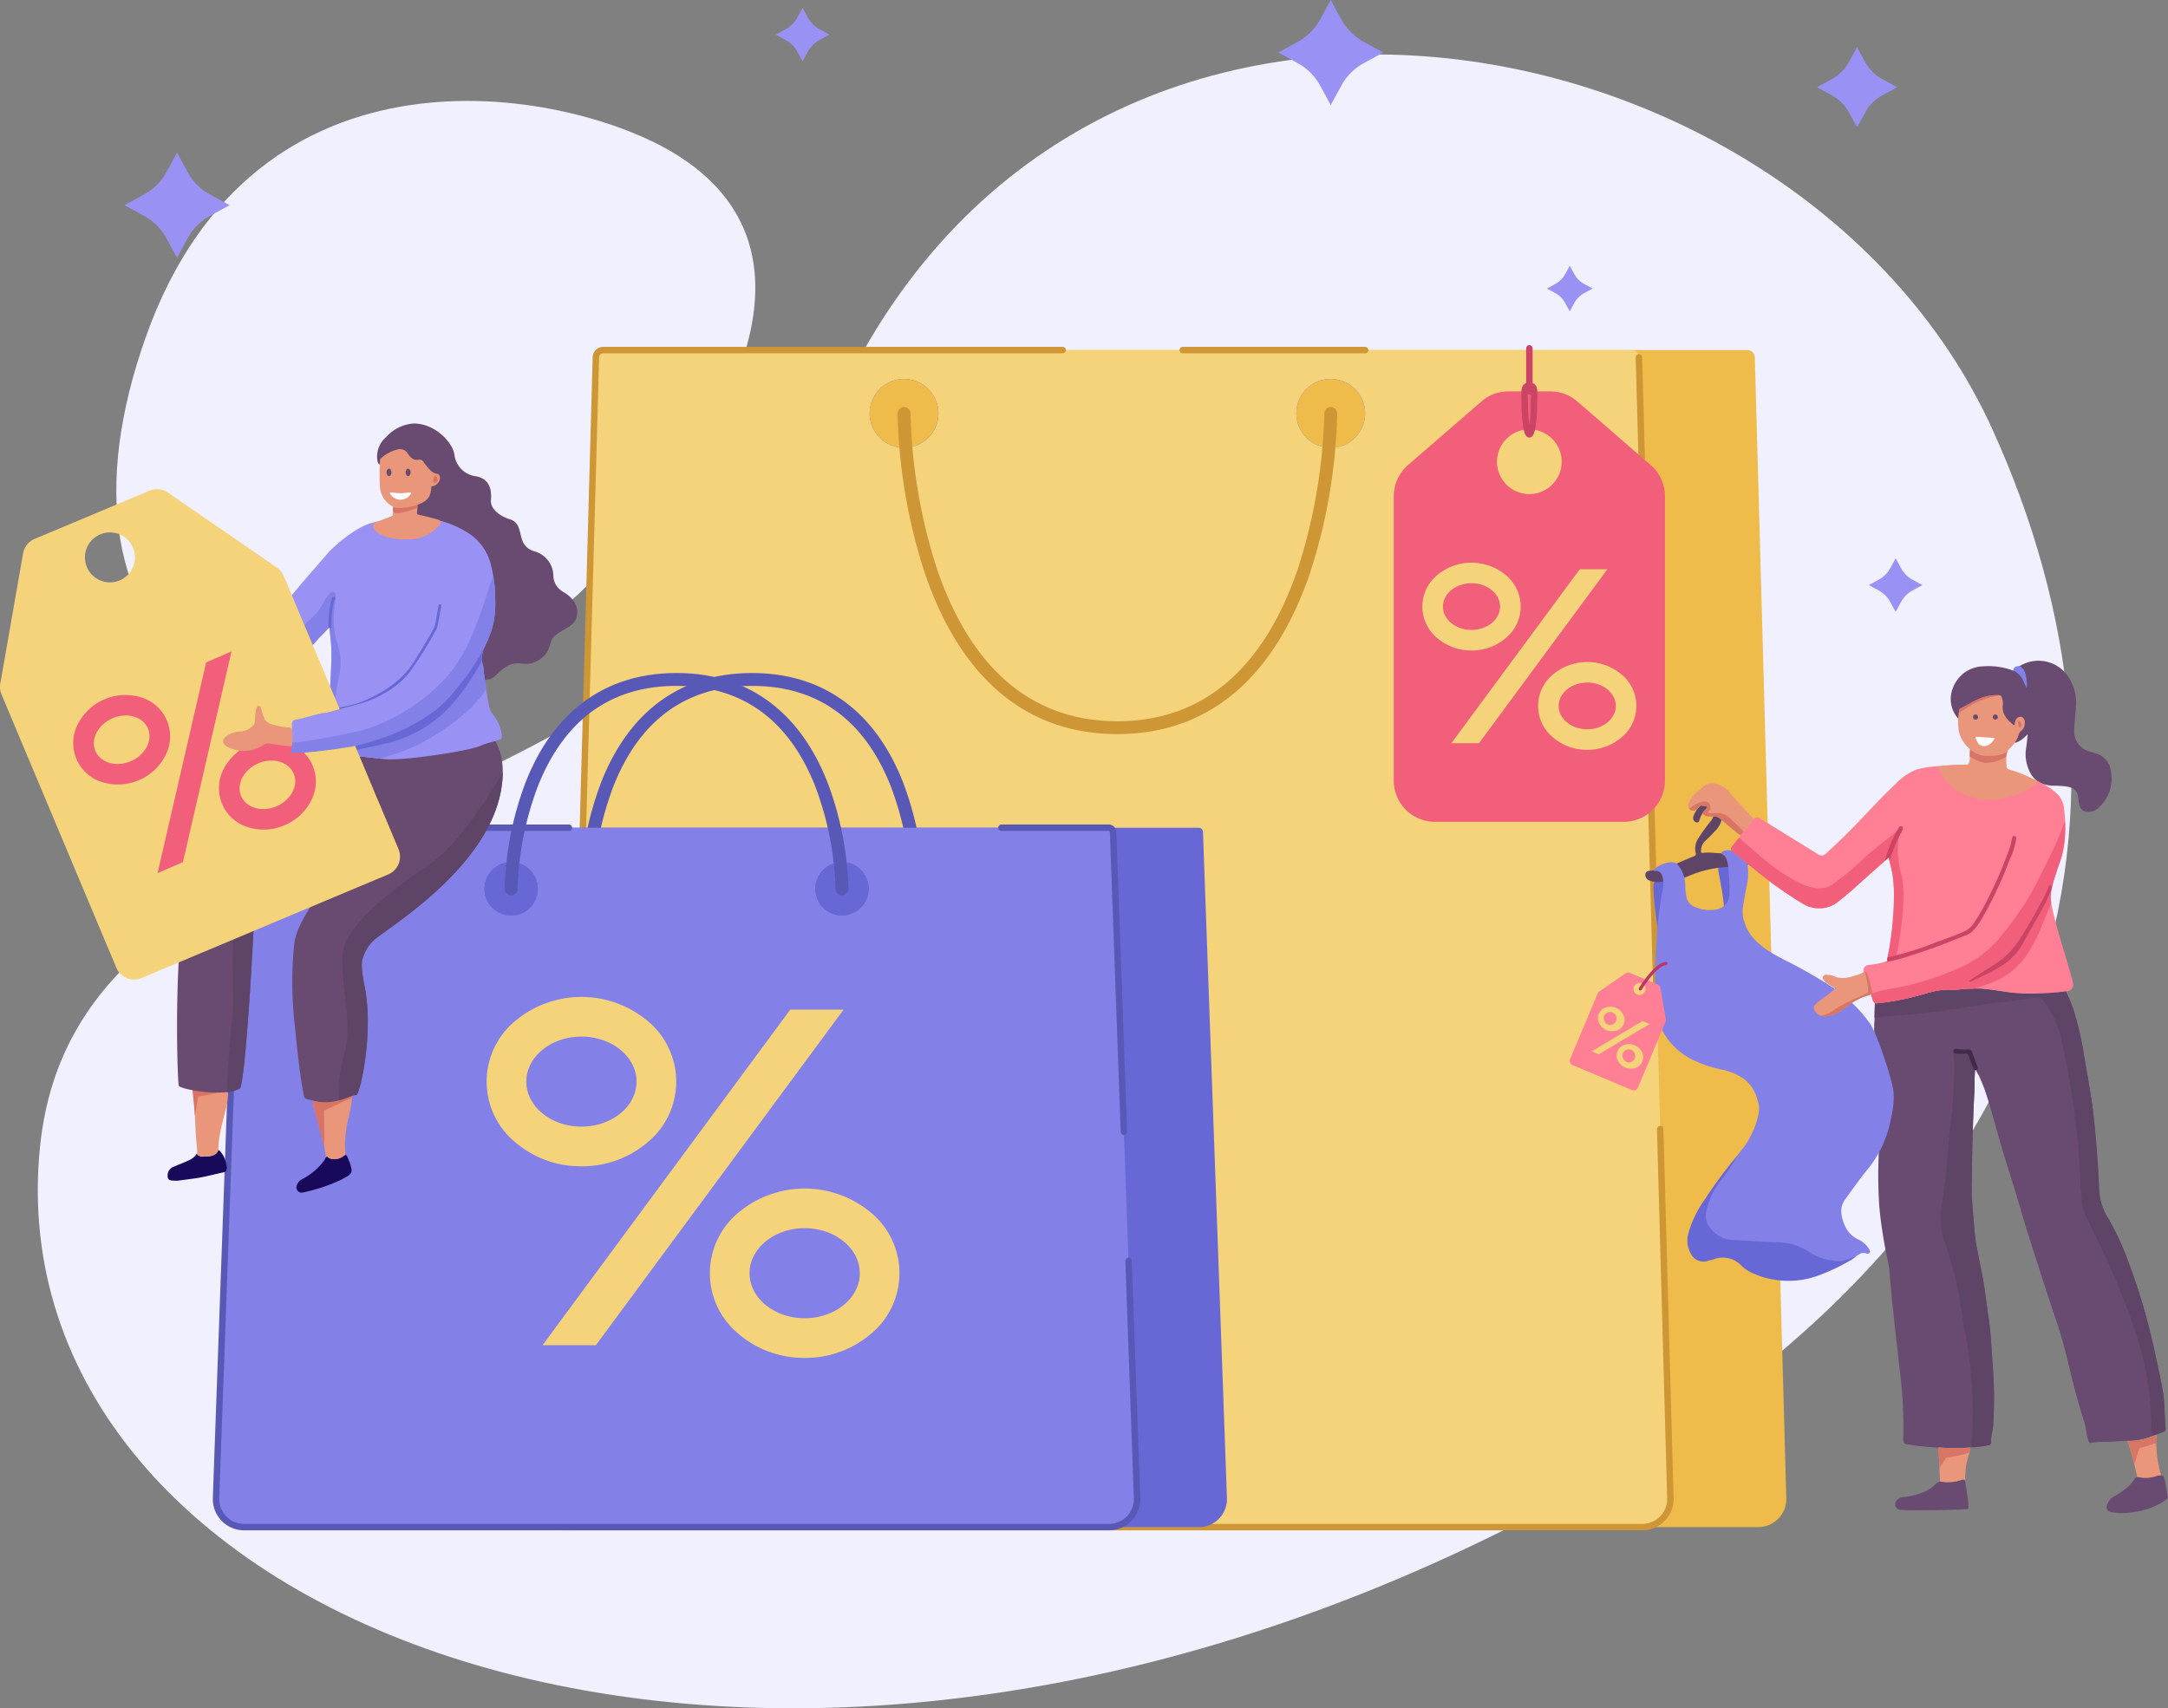 <svg id="Grupo_30807" data-name="Grupo 30807" xmlns="http://www.w3.org/2000/svg" xmlns:xlink="http://www.w3.org/1999/xlink" width="459" height="361.751" viewBox="0 0 459 361.751">
  <rect x="0" y="0" width="459" height="361.751" fill="#808080" stroke="none"/>
  <defs>
    <clipPath id="clip-path">
      <rect id="Retângulo_9055" data-name="Retângulo 9055" width="459" height="361.752" fill="none"/>
    </clipPath>
  </defs>
  <g id="Grupo_30775" data-name="Grupo 30775" clip-path="url(#clip-path)">
    <path id="Caminho_174223" data-name="Caminho 174223" d="M424.364,94.5c34.993,76.638,22.048,170.287-101.984,232.667C156.609,410.539.958,346.445,11.12,246.651c8.019-78.736,131.358-59.317,164.211-146.738,47.3-125.861,207.111-97.23,249.033-5.416M125.058,129.653c26.32-24.642,58.14-71.272,19.61-93.812C121.961,22.558,56.6,10.033,33.494,75.229c-11.1,31.327-7.757,58.1,13.351,73.473s53.152,4.415,78.213-19.049" transform="translate(-2.647 -3.815)" fill="#f0f0ff"/>
    <path id="Caminho_174224" data-name="Caminho 174224" d="M419.841,347.907H191.459V98.654H417.535a1.581,1.581,0,0,1,1.58,1.537L425.779,341.8a5.941,5.941,0,0,1-5.939,6.1" transform="translate(-47.591 -24.523)" fill="#efbc4b"/>
    <path id="Caminho_174225" data-name="Caminho 174225" d="M287.035,114.083a7.279,7.279,0,1,1-7.28-7.28,7.28,7.28,0,0,1,7.28,7.28" transform="translate(-67.73 -26.548)" fill="#6767d6"/>
    <path id="Caminho_174226" data-name="Caminho 174226" d="M407.255,114.083a7.28,7.28,0,1,1-7.28-7.28,7.28,7.28,0,0,1,7.28,7.28" transform="translate(-97.613 -26.548)" fill="#6767d6"/>
    <path id="Caminho_174227" data-name="Caminho 174227" d="M387.179,347.907H158.8l6.833-247.715a1.58,1.58,0,0,1,1.58-1.537H384.873a1.581,1.581,0,0,1,1.58,1.537L393.117,341.8a5.941,5.941,0,0,1-5.939,6.1" transform="translate(-39.472 -24.523)" fill="#f5d37b"/>
    <path id="Caminho_174228" data-name="Caminho 174228" d="M371.623,99.11H333.007a.681.681,0,1,1,0-1.362h38.617a.681.681,0,1,1,0,1.362" transform="translate(-82.607 -24.297)" fill="#ce9634"/>
    <path id="Caminho_174229" data-name="Caminho 174229" d="M158.573,348.362h-.019a.681.681,0,0,1-.662-.7l6.833-247.715a2.25,2.25,0,0,1,2.26-2.2h97.249a.681.681,0,0,1,0,1.362H166.985a.9.9,0,0,0-.9.875L159.253,347.7a.681.681,0,0,1-.68.662" transform="translate(-39.247 -24.297)" fill="#ce9634"/>
    <path id="Caminho_174230" data-name="Caminho 174230" d="M386.955,402.937H158.573a.681.681,0,1,1,0-1.362H386.955a5.259,5.259,0,0,0,5.257-5.405L390.056,318a.681.681,0,0,1,1.362-.038l2.155,78.17a6.621,6.621,0,0,1-6.618,6.8" transform="translate(-39.247 -78.872)" fill="#ce9634"/>
    <path id="Caminho_174231" data-name="Caminho 174231" d="M465.24,235.441a.681.681,0,0,1-.68-.662l-3.7-134.286a.681.681,0,0,1,1.361-.038l3.7,134.286a.681.681,0,0,1-.662.7h-.019" transform="translate(-114.555 -24.806)" fill="#ce9634"/>
    <path id="Caminho_174232" data-name="Caminho 174232" d="M259.587,114.083a7.279,7.279,0,1,1-7.28-7.28,7.28,7.28,0,0,1,7.28,7.28" transform="translate(-60.907 -26.548)" fill="#6767d6"/>
    <path id="Caminho_174233" data-name="Caminho 174233" d="M379.807,114.083a7.279,7.279,0,1,1-7.28-7.28,7.28,7.28,0,0,1,7.28,7.28" transform="translate(-90.79 -26.548)" fill="#6767d6"/>
    <path id="Caminho_174234" data-name="Caminho 174234" d="M259.587,114.083a7.279,7.279,0,1,1-7.28-7.28,7.28,7.28,0,0,1,7.28,7.28" transform="translate(-60.907 -26.548)" fill="#efbc4b"/>
    <path id="Caminho_174235" data-name="Caminho 174235" d="M379.807,114.083a7.279,7.279,0,1,1-7.28-7.28,7.28,7.28,0,0,1,7.28,7.28" transform="translate(-90.79 -26.548)" fill="#efbc4b"/>
    <path id="Caminho_174236" data-name="Caminho 174236" d="M299.434,183.957c-10.672,0-19.779-3.63-27.067-10.789-5.772-5.671-10.4-13.548-13.744-23.412a117,117,0,0,1-5.718-33.715,1.362,1.362,0,0,1,2.723,0,116.445,116.445,0,0,0,5.593,32.9c3.212,9.442,7.611,16.948,13.076,22.308,6.757,6.628,15.215,9.988,25.138,9.988s18.381-3.36,25.138-9.988c5.465-5.361,9.865-12.866,13.076-22.308a116.443,116.443,0,0,0,5.593-32.9,1.362,1.362,0,0,1,2.723,0,117.006,117.006,0,0,1-5.718,33.715c-3.348,9.864-7.972,17.741-13.744,23.412-7.288,7.159-16.4,10.789-27.067,10.789" transform="translate(-62.865 -28.506)" fill="#ce9634"/>
    <path id="Caminho_174237" data-name="Caminho 174237" d="M277.438,381.367H94.959v-148.1h182.4a.934.934,0,0,1,.933.9l5.077,141.048a5.941,5.941,0,0,1-5.937,6.154" transform="translate(-23.604 -57.983)" fill="#6767d6"/>
    <path id="Caminho_174238" data-name="Caminho 174238" d="M169.072,248.61a5.645,5.645,0,1,1-5.645-5.645,5.644,5.644,0,0,1,5.645,5.645" transform="translate(-39.22 -60.394)" fill="#6767d6"/>
    <path id="Caminho_174239" data-name="Caminho 174239" d="M262.295,248.61a5.645,5.645,0,1,1-5.645-5.645,5.645,5.645,0,0,1,5.645,5.645" transform="translate(-62.392 -60.394)" fill="#6767d6"/>
    <path id="Caminho_174240" data-name="Caminho 174240" d="M234.894,236.723a1.362,1.362,0,0,1-1.362-1.361,66.966,66.966,0,0,0-4.309-21.731c-5.59-14.092-15.466-21.238-29.355-21.238s-23.765,7.145-29.355,21.238a66.966,66.966,0,0,0-4.309,21.731,1.361,1.361,0,0,1-2.722,0,68.483,68.483,0,0,1,4.473-22.665c5.951-15.064,16.986-23.027,31.913-23.027s25.962,7.963,31.912,23.027a68.5,68.5,0,0,1,4.474,22.665,1.361,1.361,0,0,1-1.361,1.361Z" transform="translate(-40.637 -47.146)" fill="#5858b7"/>
    <path id="Caminho_174241" data-name="Caminho 174241" d="M249.931,381.367H66.8a5.941,5.941,0,0,1-5.937-6.154l5.11-141.948h183.88a.934.934,0,0,1,.933.9l5.077,141.048a5.941,5.941,0,0,1-5.937,6.154" transform="translate(-15.129 -57.983)" fill="#8380e8"/>
    <path id="Caminho_174242" data-name="Caminho 174242" d="M249.706,381.823H66.579a6.621,6.621,0,0,1-6.616-6.86l5.109-141.947a.681.681,0,0,1,.681-.657h69.59a.681.681,0,1,1,0,1.362H66.409L61.323,375.013a5.26,5.26,0,0,0,5.256,5.449H249.706a5.259,5.259,0,0,0,5.256-5.449l-1.808-50.225a.681.681,0,0,1,1.361-.049l1.808,50.224a6.621,6.621,0,0,1-6.617,6.86" transform="translate(-14.904 -57.758)" fill="#5858b7"/>
    <path id="Caminho_174243" data-name="Caminho 174243" d="M307.859,298.1a.681.681,0,0,1-.68-.656l-2.284-63.478a.253.253,0,0,0-.253-.244h-22.7a.681.681,0,1,1,0-1.362h22.7a1.609,1.609,0,0,1,1.613,1.556l2.285,63.478a.68.68,0,0,1-.656.7h-.025" transform="translate(-69.913 -57.758)" fill="#5858b7"/>
    <path id="Caminho_174244" data-name="Caminho 174244" d="M164.155,355.584H152.861L205.3,284.539h11.293Z" transform="translate(-37.997 -70.728)" fill="#f5d37b"/>
    <path id="Caminho_174245" data-name="Caminho 174245" d="M220.079,370.812a21.286,21.286,0,0,1-13.968-5.046,16.661,16.661,0,0,1,0-25.77,21.857,21.857,0,0,1,27.937,0,16.661,16.661,0,0,1,0,25.77,21.286,21.286,0,0,1-13.968,5.046m0-27.464c-6.434,0-11.669,4.276-11.669,9.533s5.234,9.533,11.669,9.533,11.669-4.276,11.669-9.533-5.234-9.533-11.669-9.533" transform="translate(-49.717 -83.259)" fill="#f5d37b"/>
    <path id="Caminho_174246" data-name="Caminho 174246" d="M157.18,316.81a21.28,21.28,0,0,1-13.968-5.046,16.661,16.661,0,0,1,0-25.77,21.856,21.856,0,0,1,27.936,0,16.661,16.661,0,0,1,0,25.77,21.281,21.281,0,0,1-13.968,5.046m0-27.464c-6.434,0-11.67,4.276-11.67,9.533s5.235,9.533,11.67,9.533,11.668-4.276,11.668-9.533-5.234-9.533-11.668-9.533" transform="translate(-34.082 -69.835)" fill="#f5d37b"/>
    <path id="Caminho_174247" data-name="Caminho 174247" d="M147.788,248.61a5.645,5.645,0,1,1-5.645-5.645,5.645,5.645,0,0,1,5.645,5.645" transform="translate(-33.93 -60.394)" fill="#6767d6"/>
    <path id="Caminho_174248" data-name="Caminho 174248" d="M241.01,248.61a5.645,5.645,0,1,1-5.645-5.645,5.644,5.644,0,0,1,5.645,5.645" transform="translate(-57.102 -60.394)" fill="#6767d6"/>
    <path id="Caminho_174249" data-name="Caminho 174249" d="M147.788,248.61a5.645,5.645,0,1,1-5.645-5.645,5.645,5.645,0,0,1,5.645,5.645" transform="translate(-33.93 -60.394)" fill="#6767d6"/>
    <path id="Caminho_174250" data-name="Caminho 174250" d="M241.01,248.61a5.645,5.645,0,1,1-5.645-5.645,5.644,5.644,0,0,1,5.645,5.645" transform="translate(-57.102 -60.394)" fill="#6767d6"/>
    <path id="Caminho_174251" data-name="Caminho 174251" d="M213.61,236.723a1.362,1.362,0,0,1-1.362-1.361,66.966,66.966,0,0,0-4.309-21.731c-5.59-14.092-15.466-21.238-29.355-21.238s-23.765,7.145-29.355,21.238a66.965,66.965,0,0,0-4.309,21.731,1.361,1.361,0,0,1-2.722,0,68.484,68.484,0,0,1,4.473-22.665c5.951-15.064,16.986-23.027,31.913-23.027s25.962,7.963,31.912,23.027a68.5,68.5,0,0,1,4.474,22.665,1.361,1.361,0,0,1-1.361,1.361Z" transform="translate(-35.347 -47.146)" fill="#5858b7"/>
    <path id="Caminho_174252" data-name="Caminho 174252" d="M447.1,125.9,431.538,112.42a8.729,8.729,0,0,0-5.717-2.132h-8.834a8.729,8.729,0,0,0-5.716,2.132L395.709,125.9a8.728,8.728,0,0,0-3.013,6.6v60.214a8.729,8.729,0,0,0,8.729,8.73h39.958a8.729,8.729,0,0,0,8.729-8.73V132.5a8.731,8.731,0,0,0-3.013-6.6m-25.7,6.143a6.85,6.85,0,1,1,6.849-6.849,6.85,6.85,0,0,1-6.849,6.849" transform="translate(-97.613 -27.414)" fill="#f25f7b"/>
    <path id="Caminho_174253" data-name="Caminho 174253" d="M414.771,197.266h-5.855L436.1,160.432h5.854Z" transform="translate(-101.644 -39.879)" fill="#f5d37b"/>
    <path id="Caminho_174254" data-name="Caminho 174254" d="M443.766,205.162a11.035,11.035,0,0,1-7.242-2.616,8.64,8.64,0,0,1,0-13.361,11.333,11.333,0,0,1,14.484,0,8.64,8.64,0,0,1,0,13.361,11.034,11.034,0,0,1-7.242,2.616m0-14.239c-3.336,0-6.051,2.217-6.051,4.942s2.714,4.943,6.051,4.943,6.05-2.217,6.05-4.943-2.714-4.942-6.05-4.942" transform="translate(-107.721 -46.376)" fill="#f5d37b"/>
    <path id="Caminho_174255" data-name="Caminho 174255" d="M411.155,177.164a11.033,11.033,0,0,1-7.241-2.616,8.638,8.638,0,0,1,0-13.361,11.332,11.332,0,0,1,14.483,0,8.638,8.638,0,0,1,0,13.361,11.033,11.033,0,0,1-7.242,2.616m0-14.239c-3.336,0-6.05,2.217-6.05,4.943s2.713,4.942,6.05,4.942,6.05-2.217,6.05-4.942-2.713-4.943-6.05-4.943" transform="translate(-99.615 -39.416)" fill="#f5d37b"/>
    <path id="Caminho_174256" data-name="Caminho 174256" d="M430.34,119.438c-.812,0-1.122-.988-1.359-2.583a30.676,30.676,0,0,1-.292-4.236c0-.546-.014-1.039-.025-1.474-.04-1.469-.065-2.356.491-2.928a1.817,1.817,0,0,1,2.371,0c.556.572.531,1.459.491,2.928-.012.434-.026.927-.026,1.474a30.677,30.677,0,0,1-.292,4.236c-.238,1.6-.548,2.583-1.359,2.583m0-10.3a.469.469,0,0,0-.211.029,5.681,5.681,0,0,0-.105,1.939c.013.443.026.946.026,1.511a28.35,28.35,0,0,0,.29,4.122,28.342,28.342,0,0,0,.29-4.122c0-.565.014-1.068.026-1.511a5.64,5.64,0,0,0-.107-1.94.485.485,0,0,0-.21-.029" transform="translate(-106.549 -26.79)" fill="#cc4465"/>
    <path id="Caminho_174257" data-name="Caminho 174257" d="M430.676,107.73a.681.681,0,0,1-.681-.681V97.944a.681.681,0,1,1,1.362,0v9.106a.681.681,0,0,1-.681.681" transform="translate(-106.884 -24.177)" fill="#cc4465"/>
    <path id="Caminho_174258" data-name="Caminho 174258" d="M565.8,201.856a6.066,6.066,0,0,1-1.734,1.413,2.617,2.617,0,0,1-1.014.32,11.55,11.55,0,0,1-7.6-1.838,20.265,20.265,0,0,1-3.876-2.926,6.163,6.163,0,0,1-1.481-6.862,7.015,7.015,0,0,1,6.482-4.581,14.745,14.745,0,0,1,6.109.857.365.365,0,0,0,.445-.087,7.574,7.574,0,0,1,11.157,1.124,9.88,9.88,0,0,1,1.821,6.9c-.085,1.6-.331,3.19-.333,4.8a4.358,4.358,0,0,0,3.185,4.434c.447.149.9.272,1.35.418a4.325,4.325,0,0,1,3.128,3.281,8.3,8.3,0,0,1-2.25,7.971,3.178,3.178,0,0,1-3.016,1.063,1.491,1.491,0,0,1-1.2-1.07,7.767,7.767,0,0,1-.328-1.662c-.18-1.622-.663-2.153-2.259-2.531a17.641,17.641,0,0,0-3.044-.2,8.616,8.616,0,0,1-2.06-.337,4.706,4.706,0,0,1-2.725-2.247,8.31,8.31,0,0,1-.954-5.522c.12-.876.213-1.757.317-2.636l-.12-.08" transform="translate(-136.625 -46.285)" fill="#694a70"/>
    <path id="Caminho_174259" data-name="Caminho 174259" d="M548.109,417.013a9.129,9.129,0,0,1-4.258.413,1.228,1.228,0,0,0-1.259.439,7.351,7.351,0,0,1-2.43,1.674,14.067,14.067,0,0,1-4.324,1.12,2.151,2.151,0,0,0-1.505.666,1.223,1.223,0,0,0,.388,1.987c.608.306,13.855.084,14.645-.132.462-.126-.461-4.743-.545-5.667-.047-.521-.218-.642-.712-.5" transform="translate(-132.731 -103.644)" fill="#694a70"/>
    <path id="Caminho_174260" data-name="Caminho 174260" d="M605.966,417.209c-.29-1.515-.512-1.643-1.982-1.264a6.694,6.694,0,0,1-3.552.214.861.861,0,0,0-1.038.471,6.54,6.54,0,0,1-1.276,1.517,16.257,16.257,0,0,1-3,2.087,2.966,2.966,0,0,0-1.5,1.951,1.044,1.044,0,0,0,.758,1.341,15.961,15.961,0,0,0,3.3.227,23.882,23.882,0,0,0,4.1-.724c1.414-.289,4.772-2.033,4.761-2.594-.193-1.075-.377-2.154-.583-3.227" transform="translate(-147.548 -103.347)" fill="#694a70"/>
    <path id="Caminho_174261" data-name="Caminho 174261" d="M589.322,372.448a.6.6,0,0,0,.423-.673c-.131-1.095-.25-5.485-.394-6.578-.4-3.021-1.128-5.975-1.752-8.953a133.1,133.1,0,0,0-5.709-19.705,57.09,57.09,0,0,0-4.487-9.6,12.179,12.179,0,0,1-1.728-5.743c-.1-1.815-.165-3.633-.292-5.447-.167-2.383-.352-4.764-.577-7.142-.19-2.011-.389-4.025-.69-6.021-.458-3.048-.981-6.087-1.524-9.121a69.21,69.21,0,0,0-2.443-10.681c-.431-1.238-.969-2.429-1.513-3.618a56.373,56.373,0,0,1-10.525.355c-2.234-.143-6.555-1.082-8.77-.939-.856.055-1.713.026-2.571.119a17.642,17.642,0,0,1-2.751.129c-2.408-.117-4.619.732-6.887,1.306a53.759,53.759,0,0,1-8.412,1.566,1,1,0,0,1-.5-.071c-.1,1.428-.048,2.864-.153,4.292a24.3,24.3,0,0,0,.041,2.941c.083,1.738.439,3.442.578,5.173.105,1.307.126,2.615.147,3.919.04,2.475.442,4.927.421,7.4-.021,2.453-.11,4.9-.2,7.356a100.838,100.838,0,0,0,.052,11.643c.235,3.021.7,6,1.236,8.974.322,1.809.83,3.6.969,5.421.25,3.3.6,6.589.947,9.877.454,4.344,1.01,8.678,1.46,13.023a96.561,96.561,0,0,1,.488,12.48c-.017.65.231.894.806.969,1.194.157,2.382.4,3.58.469a60.366,60.366,0,0,0,10.527.148,23.737,23.737,0,0,0,3.151-.444.605.605,0,0,0,.543-.683,4.925,4.925,0,0,1,.059-1.341,15.953,15.953,0,0,0,.425-3.337,91.431,91.431,0,0,0-.12-11.032c-.305-3.6-.379-7.217-.939-10.8-.392-2.5-.653-5.021-1.072-7.516-.636-3.781-1.67-7.491-1.934-11.342-.183-2.647-.517-5.284-.549-7.94-.017-1.41.05-2.822.063-4.231.052-5.6.244-11.2.519-16.794.075-1.528-.026-3.061.189-4.751a34.374,34.374,0,0,1,2.292,5.377c1.131,3.544,2.084,7.14,3.122,10.711,1.368,4.709,2.95,9.357,4.28,14.076,1.182,4.192,5.984,18.9,6.779,21.226a110.346,110.346,0,0,1,3.131,10.641c1.037,4.439,2.163,8.853,3.591,13.186.242.734.5,4.221,1.212,4.085a17.985,17.985,0,0,1,3.228-.233c1.755-.015,3.511-.236,5.264-.207,2.533.043,4.7-1.1,6.972-1.927" transform="translate(-131.255 -69.244)" fill="#694a70"/>
    <path id="Caminho_174262" data-name="Caminho 174262" d="M556.907,352.455c-.391-2.5-.652-5.021-1.072-7.515-.636-3.782-1.669-7.492-1.934-11.343-.182-2.647-.517-5.284-.548-7.94-.017-1.41.05-2.821.062-4.23.052-5.6.244-11.2.519-16.794.075-1.527-.026-3.061.189-4.751q.336.648.64,1.283A9.531,9.531,0,0,0,554,298.34a3.442,3.442,0,0,0-3.651-1.96.53.53,0,0,1-.5-.121.281.281,0,0,0-.334-.087c-.154.089-.1.259-.073.39a18.038,18.038,0,0,1,.246,4.031,104.629,104.629,0,0,1-.984,12.823c-.311,2.187-.351,4.4-.533,6.6-.283,3.421-.97,6.794-1.258,10.211a13.837,13.837,0,0,0,.46,5.519,92.277,92.277,0,0,1,2.853,9.813c.651,3.163,1.064,6.362,1.626,9.537a93.351,93.351,0,0,1,1.576,12.137,82.685,82.685,0,0,1-.047,11.521c-.086.9-.1,1.138.364,1.343l.049-.005a23.816,23.816,0,0,0,3.151-.443.6.6,0,0,0,.543-.684,4.9,4.9,0,0,1,.059-1.341,16.046,16.046,0,0,0,.425-3.336,91.62,91.62,0,0,0-.119-11.033c-.306-3.6-.38-7.217-.94-10.8" transform="translate(-135.925 -73.613)" fill="#5e4466"/>
    <path id="Caminho_174263" data-name="Caminho 174263" d="M589.382,365.2c-.4-3.021-1.129-5.975-1.752-8.953a132.925,132.925,0,0,0-5.708-19.705,57.167,57.167,0,0,0-4.487-9.6,12.188,12.188,0,0,1-1.728-5.743c-.1-1.815-.165-3.633-.292-5.447-.167-2.383-.352-4.764-.576-7.142-.191-2.011-.391-4.025-.691-6.021-.458-3.048-.981-6.087-1.524-9.121a69.092,69.092,0,0,0-2.443-10.681c-.153-.442-.321-.878-.5-1.31q-.241-.57-.467-1.095c-.18-.406-.365-.809-.551-1.213a56.407,56.407,0,0,1-10.522.354c-2.233-.143-6.554-1.082-8.769-.939-.857.055-1.714.026-2.571.119a17.635,17.635,0,0,1-2.751.129c-2.408-.117-4.618.732-6.886,1.306a53.756,53.756,0,0,1-8.412,1.566,1.04,1.04,0,0,1-.464-.056c-.012.019-.03.031-.043.051-.065,1.007-.062,2.018-.091,3.026a1.208,1.208,0,0,0,.706-.015c1.311-.222,2.634-.324,3.955-.438,2.1-.181,4.2-.3,6.287-.549,3.507-.427,7.008-.913,10.486-1.548,2.413-.44,4.861-.611,7.287-.953,1.94-.274,3.9-.417,5.827-.779,1.452-.273,4.325,5.881,4.773,7.836,1.18,5.158,2.122,10.358,2.865,15.6.537,3.786.941,7.583,1.152,11.4.149,2.693.252,5.389.534,8.073a8.6,8.6,0,0,0,.661,3.037c2.464,4.915,4.869,9.862,6.964,14.942,3.3,8,6.23,16.123,6.87,24.874.11,1.509.141,3.021.245,4.529.022.307-.016,2.6.425,2.556.718-.28,1.432-.576,2.158-.839a.6.6,0,0,0,.423-.673c-.131-1.095-.25-5.485-.394-6.578" transform="translate(-131.284 -69.244)" fill="#5e4466"/>
    <path id="Caminho_174264" data-name="Caminho 174264" d="M551.05,295.6a10.509,10.509,0,0,0,2.422.1.829.829,0,0,1,.9.647c.338.983.71,1.955,1.077,2.928.109.289.184.58-.147.745-.363.182-.6-.062-.719-.361-.33-.812-.669-1.625-.923-2.462a.708.708,0,0,0-.867-.6,11.59,11.59,0,0,1-1.408,0,2.55,2.55,0,0,1-.6-.095.473.473,0,0,1-.4-.59c.069-.3.319-.337.663-.31" transform="translate(-136.806 -73.476)" fill="#422b49"/>
    <path id="Caminho_174265" data-name="Caminho 174265" d="M509.291,325.951a4.448,4.448,0,0,1-1.749,1.569,42.215,42.215,0,0,1-7.323,3.4,18.479,18.479,0,0,1-13.279-.66,8.147,8.147,0,0,1-2.538-1.694,5.347,5.347,0,0,0-5.7-1.308c-.393.111-.789.21-1.184.315a2.95,2.95,0,0,1-3.741-1.495,5.609,5.609,0,0,1-.49-4.388,22.288,22.288,0,0,1,3.375-6.968,91.765,91.765,0,0,1,8.739-11.436c.339-.38.624-.808.943-1.206.174-.218.4-.387.689-.258s.318.381.21.671a.592.592,0,0,0,.022.355,12.069,12.069,0,0,1,.419,3.88,29.193,29.193,0,0,0,1.561,9.627,9.918,9.918,0,0,0,5.586,6.163,24.994,24.994,0,0,0,9.2,2.062,4.09,4.09,0,0,0,2.5-.679.758.758,0,0,1,.969-.056c.6.537,1.378.874,1.787,1.617ZM479.634,245.24c.413,2.286.9,4.559,1.115,6.879.1,1.044.151.959,1.155.913.739-.033.685-.395.594-.875-.083-.441-.182-.878-.271-1.318-.028-.138-.116-.34.006-.4.679-.355.286-.866.239-1.338-.029-.293-.3-.69-.047-.86.519-.352.332-.754.268-1.19a19.293,19.293,0,0,1-.682-2.587c-.006-.44-.678-.708-1.186-.584-.133.033-.239.134-.4.1-.792-.182-.865-.119-.836.779a4.887,4.887,0,0,0,.05.49m-13.752,2.609a5.571,5.571,0,0,0-.029.673c.068,3.025.544,6.008.907,9a1.974,1.974,0,0,0,.407,1.013.447.447,0,0,0,.593.166.414.414,0,0,0,.2-.573,9.428,9.428,0,0,1-.415-2.846,28.166,28.166,0,0,1,.342-4.535c.047-.812.514-1.487.555-2.29.053-1.066-.366-1.471-1.425-1.3-.119.019-.239.029-.314.039-.615-.152-.777.188-.821.653" transform="translate(-115.797 -60.613)" fill="#6767d6"/>
    <path id="Caminho_174266" data-name="Caminho 174266" d="M479.91,228.685a5.367,5.367,0,0,1-1.7,3.6c-.664.721-1.368,1.408-2.085,2.077a3.021,3.021,0,0,0-.76,2.068c-.035.3.116.387.41.346,1.546-.22,3.089.175,4.636.042a.463.463,0,0,1,.234.061c1.549.8,3.109.459,4.662.032.3-.084.542-.147.767.126a1.6,1.6,0,0,1-.619,2.195,8.357,8.357,0,0,1-2.877.492,23.887,23.887,0,0,0-10.1,2.06,14.541,14.541,0,0,1-5.059,1.029,6.29,6.29,0,0,1-2.305.009,5.013,5.013,0,0,1-.7-.21,1.273,1.273,0,0,1-.836-1.238c.035-.652.545-.8,1.034-.831,3.3-.235,6.142-1.828,9.128-3,.44-.172.651-.346.464-.949a3.8,3.8,0,0,1,.54-2.81,36.354,36.354,0,0,1,2.821-3.908,2.774,2.774,0,0,0,.5-1.791,1.129,1.129,0,0,0-.743-1.031c-.406-.166-.643.147-.885.388A5.862,5.862,0,0,0,475,229.919c-.014.389-.537.534-.868.274a.956.956,0,0,1-.4-1.076,5.371,5.371,0,0,1,2.107-2.784,2.955,2.955,0,0,1,2.751-.072,2.731,2.731,0,0,1,1.316,2.424" transform="translate(-115.232 -56.163)" fill="#5e4466"/>
    <path id="Caminho_174267" data-name="Caminho 174267" d="M504.292,326.614c-.244-.27-.582-.138-.866-.168a11.188,11.188,0,0,1-4.748-1.876,12.6,12.6,0,0,0-6.778-1.952c-3.12-.03-6.233-.381-9.36-.477a6.241,6.241,0,0,1-4.482-2.348c-1.538-1.726-1.177-3.526-.536-5.378a15.743,15.743,0,0,1,2.768-5.1c1.857-2.175,3.052-4.771,4.838-6.988a18.193,18.193,0,0,0,3.027-6.986,5.47,5.47,0,0,0-.294-2.955,7.793,7.793,0,0,0-2.85-4.381,12.575,12.575,0,0,0-4.421-1.894,25.34,25.34,0,0,1-6.651-2.257,14.194,14.194,0,0,1-6.9-7.733,16.739,16.739,0,0,1-.764-4.886c-.135-3.25-.053-6.5.131-9.748.151-2.668.24-5.343.576-8,.237-1.862.476-3.723.888-5.557a5.993,5.993,0,0,0-.176-3.026,1.358,1.358,0,0,0-1.332-.91c-.147-.01-.367.087-.419-.131-.034-.143.128-.245.237-.334a6.2,6.2,0,0,1,3.469-1.391,1.629,1.629,0,0,1,1.522.729,6.771,6.771,0,0,1,1.448,4.085,12.358,12.358,0,0,0,.23,2.435,2.864,2.864,0,0,0,1.969,2.293,7.481,7.481,0,0,0,4.427.449,3.209,3.209,0,0,0,2.716-3.354c.08-1.72-.132-3.429-.159-5.145a9.273,9.273,0,0,0-.446-2.086,1.6,1.6,0,0,0-.816-1.028c-.141-.077-.314-.165-.264-.365a.457.457,0,0,1,.354-.308,2.334,2.334,0,0,1,2.279.105.887.887,0,0,0,.4.127,2.4,2.4,0,0,1,2.438,2.32,12.76,12.76,0,0,1-.151,4.978c-.331,1.45-.553,2.926-.79,4.4a6.923,6.923,0,0,0,.4,3.258c1.3,4.016,5.166,6.141,9,8.1a103.564,103.564,0,0,1,9.155,5.218,30.531,30.531,0,0,1,8.311,7.878c1.672,2.327,4.706,12.063,4.985,14.126.361,2.68-.291,5.276-.89,7.862a23.406,23.406,0,0,1-4.775,9.23c-1.546,1.954-3,3.976-4.453,6a4.3,4.3,0,0,0-.8,3.577c.452,2.157,1.353,3.97,3.451,4.988a5.089,5.089,0,0,1,2.353,2.08c.126.23.31.458.113.733-.207.29-.5.237-.78.155a1.647,1.647,0,0,0-1.362.139,9.659,9.659,0,0,1-3.454,1.366c-.067.011-.124.085-.186.129Z" transform="translate(-115.82 -59.558)" fill="#8380e8"/>
    <path id="Caminho_174268" data-name="Caminho 174268" d="M521.172,235.085c-1.208,1.069-2.286,2.029-3.372,2.982-2.533,2.22-4.947,4.583-7.639,6.616a6.489,6.489,0,0,1-7.221.275,83.167,83.167,0,0,1-9.8-6.909c-1.712-1.388-3.444-2.751-5.129-4.171-.467-.394-.4-.675-.051-1.11,1.447-1.794,2.862-3.615,4.284-5.43.658-.841.921-.884,1.842-.314q5.992,3.712,11.988,7.416a1.257,1.257,0,0,0,1.735-.127c1.567-1.375,3.039-2.852,4.528-4.311,3.432-3.362,6.57-7.015,10.087-10.292a12.59,12.59,0,0,1,4.533-3.165,16.769,16.769,0,0,1,3.182-.587,64.058,64.058,0,0,1,9.911-.382,25.825,25.825,0,0,1,5.787.936,35.149,35.149,0,0,1,7.529,2.9,11.48,11.48,0,0,1,3.82,2.737,5.455,5.455,0,0,1,1.053,2.967,26.915,26.915,0,0,1-.487,9.667c-.3,1.1-.742,2.154-1.069,3.245-.6,2-1.437,3.94-1.256,6.1.3,3.552,3.82,13.829,4.708,17.683A1.354,1.354,0,0,1,559,263.457a56.432,56.432,0,0,1-10.916.4c-2.234-.143-6.555-1.082-8.77-.939-.856.056-1.713.025-2.571.119a17.562,17.562,0,0,1-2.751.129c-2.408-.118-4.618.732-6.887,1.306a53.828,53.828,0,0,1-8.412,1.566.815.815,0,0,1-.976-.679c-.606-1.972-1.262-3.928-1.864-5.9a1.1,1.1,0,0,1,1-1.534,25.218,25.218,0,0,0,3.837-.746c.266-.13.01-.29.079-.562a53.809,53.809,0,0,0,1.442-13.675c-.038-5.11-1.015-6.341-1.038-7.853" transform="translate(-121.222 -53.575)" fill="#ff7f94"/>
    <path id="Caminho_174269" data-name="Caminho 174269" d="M517.8,242.433c1.087-.952,2.165-1.913,3.372-2.981.023,1.513,1,2.743,1.038,7.852a73.352,73.352,0,0,1-1.351,13.314c0,.985,1.79-.185,1.792-.164.062-.105,2.354-10.186,1.271-16.832-1.69-5.444-.6-10.045-.032-10.39l-.107-.131c-.153.116-.313.222-.458.348-.478.415-.937.854-1.428,1.253-2.172,1.767-4.421,3.445-6.452,5.377a57.907,57.907,0,0,1-6.049,4.989,4.552,4.552,0,0,1-1.978.919,8.45,8.45,0,0,1-4.589-.8,34.377,34.377,0,0,1-8.226-5.394c-1.779-1.434-3.466-2.982-5.217-4.454q-.711.9-1.431,1.8c-.35.434-.416.715.051,1.108,1.686,1.421,3.418,2.784,5.129,4.172a87.586,87.586,0,0,0,7.256,5.318q1.256.819,2.547,1.59a6.685,6.685,0,0,0,4.213.917c.169-.02.337-.045.5-.078a6.306,6.306,0,0,0,.893-.247,6.076,6.076,0,0,0,.987-.458,5.949,5.949,0,0,0,.625-.408c2.02-1.525,3.882-3.235,5.755-4.932.624-.565,1.25-1.129,1.884-1.685" transform="translate(-121.222 -57.942)" fill="#f25f7b"/>
    <path id="Caminho_174270" data-name="Caminho 174270" d="M547.355,266.911c.451-.02.9-.027,1.352-.044l.215-.01a33.806,33.806,0,0,0,3.448-1.132,15.961,15.961,0,0,0,7.952-6.256,37.008,37.008,0,0,0,2.95-5.78q1.051-2.47,2.024-4.968-.028-.329-.055-.658v0a7.789,7.789,0,0,1,.036-1.586,27.448,27.448,0,0,1,1.22-4.518c.164-.546.356-1.082.546-1.619s.375-1.077.524-1.625c.1-.36.18-.721.255-1.082.023-.111.043-.222.064-.334.049-.26.093-.519.131-.779.017-.117.035-.234.05-.352.039-.3.071-.6.1-.9.006-.065.014-.13.019-.2.028-.355.047-.711.059-1.067,0-.124.006-.248.009-.372q.008-.365.008-.73c0-.14,0-.28,0-.419,0-.249-.011-.5-.02-.747,0-.116-.007-.233-.013-.349l0-.035a69.549,69.549,0,0,1-2.81,6.71c-1.3,2.662-2.605,5.32-3.99,7.937a66.076,66.076,0,0,1-6.493,9.43,22.913,22.913,0,0,1-7.935,6.511A59.975,59.975,0,0,1,530.783,267a15.915,15.915,0,0,0-3.247.88,1.666,1.666,0,0,0-.377.219c.125.4.249.79.37,1.186a1.006,1.006,0,0,0,.344.553.914.914,0,0,0,.632.126,53.83,53.83,0,0,0,8.411-1.566c2.268-.574,4.478-1.424,6.887-1.306.228.011.458.015.687.013.459,0,.92-.033,1.378-.074.229-.02.458-.043.686-.068.21-.023.418-.038.627-.049l.173-.007" transform="translate(-131.036 -57.508)" fill="#f25f7b"/>
    <path id="Caminho_174271" data-name="Caminho 174271" d="M571.126,252.853a22.9,22.9,0,0,0,1.12-2.815c.03-.254-.007-.45-.235-.543-.2-.082-.3.028-.36.213a22.516,22.516,0,0,1-1.974,4,72.9,72.9,0,0,1-4.336,7.394,16.842,16.842,0,0,1-4.809,4.916c-1.883,1.15-3.724,2.369-5.583,3.558-.095.061-.264.094-.2.252.059.137.206.109.324.068a4.252,4.252,0,0,0,.455-.183c1.7-.81,3.41-1.569,5.031-2.537a13.711,13.711,0,0,0,5.631-5.355c1.564-3.031,3.387-5.926,4.935-8.969" transform="translate(-137.891 -62.011)" fill="#cc4465"/>
    <path id="Caminho_174272" data-name="Caminho 174272" d="M531.072,240.166l.888-.785c0,.144.021.276.031.414s.035.258.062.39l0-.014a29.109,29.109,0,0,1,2.585-6.211,2.743,2.743,0,0,0,.243-.493.453.453,0,0,0-.178-.591.441.441,0,0,0-.6.14,3.3,3.3,0,0,0-.333.513,34.517,34.517,0,0,0-1.833,3.945,19.547,19.547,0,0,0-.869,2.692" transform="translate(-132.009 -57.87)" fill="#cc4465"/>
    <path id="Caminho_174273" data-name="Caminho 174273" d="M549.569,255.722a15.13,15.13,0,0,0,1.97-2.656,83.481,83.481,0,0,0,5.81-12.361,16.036,16.036,0,0,0,1.373-4.232c.022-.329.2-.763-.31-.85-.45-.076-.492.336-.565.651a11.893,11.893,0,0,1-.367,1.611,87.144,87.144,0,0,1-3.858,9.278,52.254,52.254,0,0,1-3.591,6.552,5.3,5.3,0,0,1-1.926,1.924c-2.04.96-4.167,1.7-6.277,2.471a67.133,67.133,0,0,1-10.3,3.2c-.023.1-.044.2-.068.29-.07.271.187.431-.08.562a3.679,3.679,0,0,1-.7.216l.246-.033a36.932,36.932,0,0,0,5.864-1.546c3.815-1.176,7.523-2.641,11.222-4.131a3.919,3.919,0,0,0,1.559-.95" transform="translate(-131.911 -58.567)" fill="#cc4465"/>
    <path id="Caminho_174274" data-name="Caminho 174274" d="M575.781,361.116l0,0a3.681,3.681,0,0,0-1.117.176,6.692,6.692,0,0,1-3.551.214.907.907,0,0,0-.411-.022c-.517-2.668-1.362-5.491-2.017-7.659q.32,0,.64,0a13.94,13.94,0,0,0,5.423-1.328,26.614,26.614,0,0,0,1.032,8.614m-47.129-5.894c.054,1.41.265,6.043.319,7.228a1.557,1.557,0,0,1,.379.031,9.125,9.125,0,0,0,4.257-.413c.407-.116.6-.053.675.262,0-4.42.819-4.824,1.1-7.086a45.768,45.768,0,0,1-6.726-.022M479.744,219.686c-.307.295-.362.485-.555.606a.653.653,0,0,0-.385.7c.062.336.736.557,1.025.584a7.646,7.646,0,0,0,1.223.005,1.828,1.828,0,0,1,1.345.482c1.063.891,2.119,1.789,3.188,2.672a4.529,4.529,0,0,0,1.21.857s.8-1.011.969-1.244c.407-.559.915-1.029,1.321-1.6l.443-.622s-3.153-3.371-4.469-4.821c-.517-.57-.845-1.313-1.557-1.707-3.436-2.252-4.713-.2-5.3.27a6.478,6.478,0,0,0-2.454,2.9c-.361,1.088.2,1.71,1.339,1.522.766-.126.537-.978,1.365-.989.235.041,1.2.074,1.292.385m25.33,35.464a2.923,2.923,0,0,1,1.378.251c1.833.845,3.551.2,5.277-.345a3.294,3.294,0,0,0,1.035-.512c.407-.31.636.029.779.368a17.13,17.13,0,0,1,.833,2.815c.325,1.411.635,1.382-1.036,1.877a13.447,13.447,0,0,0-4.572,2.634,7.713,7.713,0,0,1-3.957,1.675,2.431,2.431,0,0,1-2.394-1.188,1.007,1.007,0,0,1,.2-1.383c.932-.9,2.048-1.553,3.043-2.367.3-.245.6-.492.9-.734.265-.212.292-.343-.078-.485a5.67,5.67,0,0,1-1.924-1.282c-.262-.255-.576-.527-.374-.948a.766.766,0,0,1,.891-.377m38.243-43.595a1.873,1.873,0,0,0-.221-.3c-.041-.047-.017-.146-.033-.219a10.738,10.738,0,0,1-.069-2.03,2.471,2.471,0,0,1,.864-1.93,6.877,6.877,0,0,0,1.808-2.9,1.041,1.041,0,0,1,.37-.621,2.014,2.014,0,0,0,.85-1.754,1.155,1.155,0,0,0-.669-1.307,1.078,1.078,0,0,0-1.218.7,1.741,1.741,0,0,0-.214.813c0,.268-.129.3-.312.158-1.3-1.044-2.4-2.2-2.22-4.064a3.61,3.61,0,0,0-.243-1.776c-.083-.2-.18-.395-.479-.4a9.469,9.469,0,0,0-3.668.509c-1.633.614-3.086,1.572-4.642,2.332a.382.382,0,0,0-.188.328,13.155,13.155,0,0,0-.093,4.441,6.991,6.991,0,0,0,2.1,3.554c.152.15.405.268.3.552a3.4,3.4,0,0,0-.062.954c-.05.7.081,1.459-.462,2.025A54.858,54.858,0,0,0,528.7,211a1.533,1.533,0,0,0,.067.414,8.5,8.5,0,0,0,2.852,4.065,12.622,12.622,0,0,0,8.091,2.539,15.5,15.5,0,0,0,7.414-1.963,15.681,15.681,0,0,0,2.684-1.8,32.589,32.589,0,0,0-6.486-2.7" transform="translate(-118.23 -48.698)" fill="#e9967a"/>
    <path id="Caminho_174275" data-name="Caminho 174275" d="M556.978,202a.545.545,0,1,1-.534-.658.606.606,0,0,1,.534.658" transform="translate(-138.183 -50.048)" fill="#694a70"/>
    <path id="Caminho_174276" data-name="Caminho 174276" d="M562.551,202a.545.545,0,1,1-.534-.658.606.606,0,0,1,.534.658" transform="translate(-139.569 -50.048)" fill="#694a70"/>
    <path id="Caminho_174277" data-name="Caminho 174277" d="M514.461,257.728c.326,1.411.635,1.382-1.036,1.877a13.446,13.446,0,0,0-4.572,2.634,7.717,7.717,0,0,1-3.957,1.675,2.374,2.374,0,0,1-1.143-.134,5.157,5.157,0,0,0,2.725-1.131c2.262-1.6,6.866-3.406,7.291-3.753.357-.289-.388-3.452-.639-4.473.238-.014.392.237.5.489a17.148,17.148,0,0,1,.833,2.815m-34-36.777c-1.028.08-.01-.874-.01-.874s.24-1.921-1.676-1.6a5.543,5.543,0,0,0-2.79,1.57,1.349,1.349,0,0,0,1.186.24c.766-.126.537-.979,1.365-.989.235.041,1.2.074,1.292.385-.307.294-.362.485-.555.606a.652.652,0,0,0-.385.7c.062.336.736.557,1.025.584a7.557,7.557,0,0,0,1.223,0,1.832,1.832,0,0,1,1.345.482c1.063.891,2.119,1.789,3.189,2.672a4.513,4.513,0,0,0,1.209.857s.332-.419.614-.78c-1.011-1-2.567-2.523-3.29-3.142-1.118-.958-2.714-.8-3.743-.718M574.835,352.5a13.939,13.939,0,0,1-5.423,1.328c-.213,0-.427,0-.64,0,.437,1.449.96,3.191,1.413,4.983l1.035-3.452a28.012,28.012,0,0,0,3.592-1.091c-.016-.715,0-1.308.023-1.767m-46.1,2.72c.031.808.113,2.674.189,4.343l1.42-2.171s4.865-.812,4.959-1.229c.062-.278.116-.579.159-.921a45.882,45.882,0,0,1-6.726-.022m5.3-156.176a18.276,18.276,0,0,1,7.7-3.108.557.557,0,0,0-.125-.019,9.47,9.47,0,0,0-3.668.509c-1.632.614-3.085,1.572-4.642,2.332a.384.384,0,0,0-.189.328c-.025.179-.05.358-.073.538a.991.991,0,0,0,.334-.144c.225-.138.439-.292.66-.436m4.76,9.734a5.455,5.455,0,0,1-3.41-1.442c-.006-.005-.005.933-.028,1.25-.007.1-.01.2-.013.3a9.14,9.14,0,0,0,3.327,1.388,8.923,8.923,0,0,0,3.931-1.051,4.963,4.963,0,0,0,.471-.283,2.3,2.3,0,0,1,.289-1.144c-.275.323-1.627,1.073-4.569.979m6.928-7.442c-.122.033-.31.011-.22.179a6.732,6.732,0,0,1,.23,1.032c.044.126.077.275.262.163.243-.147.423-.363.312-.648s-.2-.659-.584-.726" transform="translate(-118.316 -48.698)" fill="#d77566"/>
    <path id="Caminho_174278" data-name="Caminho 174278" d="M567.247,188.65a4.265,4.265,0,0,1,2.068,2.118l.773,1.621a8.541,8.541,0,0,0-.295-3.169A2.657,2.657,0,0,0,568.6,187.7s-1.394-.062-1.353.951" transform="translate(-141.001 -46.656)" fill="#8380e8"/>
    <path id="Caminho_174279" data-name="Caminho 174279" d="M560.58,207.873c.228,0-.7,1.743-2.166,1.743s-1.954-1.979-1.748-1.979Z" transform="translate(-138.36 -51.612)" fill="#fff"/>
    <path id="Caminho_174280" data-name="Caminho 174280" d="M454.1,274.251l-5.546,3.814a.972.972,0,0,0-.348.428L442.36,292.4a.979.979,0,0,0,.524,1.282l12.555,5.273a.979.979,0,0,0,1.282-.523l5.844-13.913a.977.977,0,0,0,.062-.548l-1.16-6.631a.979.979,0,0,0-.585-.734l-5.848-2.456a.98.98,0,0,0-.934.1m4.12,3.793a1.272,1.272,0,1,1-.68-1.665,1.272,1.272,0,0,1,.68,1.665" transform="translate(-109.939 -68.128)" fill="#ff7f94"/>
    <path id="Caminho_174281" data-name="Caminho 174281" d="M459.224,287.756l1.48.622L449.921,294.8l-1.48-.622Z" transform="translate(-111.469 -71.528)" fill="#f5d37b"/>
    <path id="Caminho_174282" data-name="Caminho 174282" d="M454.026,283.963a3.025,3.025,0,0,1,1.552,1.431,2.367,2.367,0,0,1-1.419,3.375,3.1,3.1,0,0,1-3.659-1.539,2.368,2.368,0,0,1,1.419-3.375,3.03,3.03,0,0,1,2.108.108m-1.513,3.6a1.383,1.383,0,1,0-1-1.891,1.531,1.531,0,0,0,1,1.891" transform="translate(-111.913 -70.523)" fill="#f5d37b"/>
    <path id="Caminho_174283" data-name="Caminho 174283" d="M459.291,294.5a3.024,3.024,0,0,1,1.552,1.431,2.367,2.367,0,0,1-1.419,3.375,3.105,3.105,0,0,1-3.659-1.539,2.368,2.368,0,0,1,1.419-3.375,3.03,3.03,0,0,1,2.108.108m-1.513,3.6a1.383,1.383,0,1,0-1-1.891,1.531,1.531,0,0,0,1,1.891" transform="translate(-113.222 -73.143)" fill="#f5d37b"/>
    <path id="Caminho_174284" data-name="Caminho 174284" d="M462.034,277.152a.329.329,0,0,1-.177-.05.337.337,0,0,1-.11-.463c.349-.566,3.469-5.522,5.72-5.522a.337.337,0,0,1,0,.674c-1.591,0-4.254,3.754-5.146,5.2a.338.338,0,0,1-.287.16" transform="translate(-114.764 -67.392)" fill="#bc3569"/>
    <path id="Caminho_174285" data-name="Caminho 174285" d="M95.116,329.293a3.712,3.712,0,0,0,.077-.786,11.037,11.037,0,0,0-.969-2.782c-.128-.3-.4-.306-.624-.1a3.123,3.123,0,0,1-3.019.587c-.285-.059-.425-.506-.69-.348-.213.128-.28.485-.437.724a14.016,14.016,0,0,1-4.82,4.082,2.245,2.245,0,0,0-1.026,1.245,1.1,1.1,0,0,0,1.272,1.519c.083-.015.167-.028.248-.05a37.645,37.645,0,0,0,7.849-2.64c.528-.282,1.045-.584,1.567-.877l.57-.578" transform="translate(-20.762 -80.906)" fill="#19095a"/>
    <path id="Caminho_174286" data-name="Caminho 174286" d="M95.94,308.83a3.041,3.041,0,0,1,.55-.165c-.076.7-.172,1.389-.265,2.081-.236,1.749-.827,3.429-1.041,5.178a22.226,22.226,0,0,0-.2,4.951,1.457,1.457,0,0,1-.012.446.485.485,0,0,0-.25.128,3.123,3.123,0,0,1-3.019.587c-.285-.059-.425-.506-.69-.347a.455.455,0,0,0-.137.134,25.032,25.032,0,0,0-.751-3.945c-.52-2.255-1.169-4.475-1.835-6.69-.132-.436-.074-.913-.24-1.355a.385.385,0,0,1-.017-.1,15.663,15.663,0,0,0,7.91-.9" transform="translate(-21.882 -76.725)" fill="#e9967a"/>
    <path id="Caminho_174287" data-name="Caminho 174287" d="M95.94,308.83a3.041,3.041,0,0,1,.55-.165c-.017.162-.042.324-.062.485a8.706,8.706,0,0,1-1.005.492c-.929.409-4.932,2.264-4.932,2.264s.174,6.734,0,7.541c-.037-.123-2.168-8.137-2.2-8.261-.132-.436-.074-.913-.24-1.355a.385.385,0,0,1-.017-.1,15.663,15.663,0,0,0,7.91-.9" transform="translate(-21.882 -76.725)" fill="#d77466"/>
    <path id="Caminho_174288" data-name="Caminho 174288" d="M49.272,330.611c-.419-.022-.861-.016-1.295-.075-.546-.074-.731-.383-.753-.928a1.994,1.994,0,0,1,1.4-2.013c.927-.407,1.881-.755,2.8-1.185a3.983,3.983,0,0,0,1.889-1.4c.092-.151.168-.14.262-.016a1.516,1.516,0,0,0,1.377.494,6.016,6.016,0,0,0,2.081-.4,1.062,1.062,0,0,0,.761-.732c.11-.425.374-.194.556,0a5.415,5.415,0,0,1,1.274,2.717,2.129,2.129,0,0,1,.074,1.2.71.71,0,0,1-.544.53c-2.031.43-4.034.993-6.091,1.293-1.253.183-2.511.339-3.789.509" transform="translate(-11.738 -80.568)" fill="#19095a"/>
    <path id="Caminho_174289" data-name="Caminho 174289" d="M61.665,306.053a32.951,32.951,0,0,1-5.547.5,6.888,6.888,0,0,1-2.018-.337,18.61,18.61,0,0,1,.438,2.974c.216,2.958.239,5.928.509,8.884a13.185,13.185,0,0,1,.116,2.463.21.21,0,0,1,.077.12c.089.273,1.866.493,2.937.233,1.1-.267,1.492-1.021,1.49-1.255-.03-2.7.871-5.761,1.493-8.328a13.543,13.543,0,0,0,.5-5.251" transform="translate(-13.448 -76.076)" fill="#e9967a"/>
    <path id="Caminho_174290" data-name="Caminho 174290" d="M56.239,305.75c2-.909,3.439.457,5.425.149.02.128.029.254.041.381a4.226,4.226,0,0,1-1.422.642,14.95,14.95,0,0,1-4.8,1.135c-.16.012-.676,4.079-.776,4.058-.077-.68-.448-5.369-.611-6.057a3.16,3.16,0,0,0,2.139-.308" transform="translate(-13.448 -75.922)" fill="#d77466"/>
    <path id="Caminho_174291" data-name="Caminho 174291" d="M92.469,219.817c-2.734,5.117-14.177,20.1-16.516,25.41a12.455,12.455,0,0,0-1.242,3.787,78.734,78.734,0,0,0-.056,15.85c.544,5.227.976,10.467,1.927,15.642.263,1.434.041,1.416,1.735,1.767,4.956,1.475,8.31-1.243,9.485-1.067.753.112,3.915-13.445,1.676-23.572-.222-1.171-.714-3.944-.376-5.1a8.981,8.981,0,0,1,2.273-3.975c2.016-2.138,23.638-14.563,27-31.4,1.428-7.162-.727-10.363-1.978-12.514s-29.249-5.255-28.92-5.528a.444.444,0,0,0,.03-.633c-.194-.262-.376-.053-.548.049-1.544.918-5.761,2.043-7.044,3.311C76.625,205.094,59.7,227.491,57.98,229.42a47.187,47.187,0,0,0-4.656,5.909c-4.508,7.069-3.422,43.3-3.064,43.914.437.754,9.593,2.5,12.973.54,1.268-3.353,2.635-29.421,2.925-35.213a2.586,2.586,0,0,1,.924-1.858c2.952-2.474,9.342-7.973,11.467-9.585,3.079-3.4,12.588-12.1,14.059-13.732a.721.721,0,0,1-.138.422" transform="translate(-12.4 -49.306)" fill="#694a70"/>
    <path id="Caminho_174292" data-name="Caminho 174292" d="M96.689,254.189c1.744-5.1,11.119-12.558,18.1-17.136,6.912-4.536,15.223-19.12,15.377-19.391a22.486,22.486,0,0,1-.464,4.3c-3.358,16.837-24.98,29.261-27,31.4a8.981,8.981,0,0,0-2.273,3.974c-.337,1.154.155,3.926.376,5.1,2.238,10.126-.923,23.684-1.676,23.571-.627-.093-1.878.633-3.656,1.111a32.166,32.166,0,0,1,1.217-10.183c1.962-6.342-1.744-17.641,0-22.742" transform="translate(-23.727 -54.104)" fill="#5e4466"/>
    <path id="Caminho_174293" data-name="Caminho 174293" d="M65.084,270.78c.654-4.865-.888-18.245,1.308-22.492S81.9,232.952,78.819,235.6s13.249-13.154,15.133-13.517,2.141,3.2,2.141,3.2c-1.473,1.635-10.981,10.33-14.058,13.731-1.954,1.483-9.077,7.532-11.513,9.6a2.5,2.5,0,0,0-.875,1.777c-.283,5.665-1.655,31.909-2.928,35.274a7.413,7.413,0,0,1-2.811.794s.522-10.823,1.176-15.688" transform="translate(-15.886 -55.197)" fill="#5e4466"/>
    <path id="Caminho_174294" data-name="Caminho 174294" d="M103.889,231.278h0l0,0Z" transform="translate(-25.824 -57.488)" fill="#5e4466"/>
    <path id="Caminho_174295" data-name="Caminho 174295" d="M106.4,226.99c.039-.071.083-.147.119-.214a.724.724,0,0,0,.138-.421l.055.128Z" transform="translate(-26.447 -56.265)" fill="#5e4466"/>
    <path id="Caminho_174296" data-name="Caminho 174296" d="M106.248,126.618c.044.494.06,1.079.461,1.362a1.379,1.379,0,0,1,.524.85c.473-.265,19.08,44.235,20.887,44.586,2.89.562,2.532-.49,5.221-2.412s4.1.21,6.948-1.447,2.353-3.933,3.245-4.92c1.462-1.619,4.388-2.13,4.943-4.216.527-1.982-.387-3.984-2.762-5.365a3.875,3.875,0,0,1-.633-.436,3.936,3.936,0,0,1-1.52-2.923,5.443,5.443,0,0,0-3.882-5.241c-4.462-1.238-1.825-5.8-5.373-6.84-1.286-.377-4.153-1.745-3.957-4.131.3-3.632-1.553-4.624-3.094-4.947a5.238,5.238,0,0,1-4.645-4.6c-.349-2.506-4.031-6.6-8.642-6.591a8.517,8.517,0,0,0-5.76,2.827,5.41,5.41,0,0,0-1.963,4.445" transform="translate(-26.405 -29.666)" fill="#694a70"/>
    <path id="Caminho_174297" data-name="Caminho 174297" d="M108.029,145.73c.645.127,1.29.256,1.927.417a21.034,21.034,0,0,1,6.807,2.825,10.978,10.978,0,0,1,4.669,6.3,29.573,29.573,0,0,1,1.008,6.945c.028,1.03.05,2.072-.018,3.085a16.939,16.939,0,0,1-.983,4.881c-.376,1-.776,1.98-1.239,2.946a5.154,5.154,0,0,0-.252,4.134c.153,2.289.651,5.264,1.126,7.97a5.052,5.052,0,0,0,1,2.307c1.764,2.187,1.969,4.82,1.67,4.974-1.277.652-2.918.8-4.214,1.42-2.477,1.183-16.023,3.2-20.155,2.921-2.538-.169-5.045-.714-7.61-.587a13.7,13.7,0,0,1-3.717-.4,8.548,8.548,0,0,0-2.934.218,29.648,29.648,0,0,1-5.163.163c-.686-.04-.791-.128-.723-.783.077-.724.238-1.44.3-2.165a23.35,23.35,0,0,0-.128-3.673c-.053-.72.184-1.079.906-1.18,1.636-.226,4.863-1.4,6.519-1.472.494-.022.9-9.469.934-10.824a33.921,33.921,0,0,0-.283-5.851,5.469,5.469,0,0,1,.014-.907c0-.124.025-.261-.1-.337-.172-.1-.268.047-.356.144-.958,1.046-1.947,2.063-2.913,3.1-2.828,3.037-5.824,5.881-9.863,7.284a5.112,5.112,0,0,1-2.877.3c-.343-.08-.606-.216-.54-.644a22.481,22.481,0,0,0,0-6.588.534.534,0,0,1,.128-.527,113.476,113.476,0,0,0,8.2-9.7c2.229-2.844,5.537-6.505,7.883-9.258.981-1.15,6.055-5.787,9.755-6.475a20.654,20.654,0,0,0,4.385-1.522c.363-.158,6.56.51,6.841.565" transform="translate(-17.604 -36.078)" fill="#9992f4"/>
    <path id="Caminho_174298" data-name="Caminho 174298" d="M113.266,190.643l-.007-.006.011,0,0,.009" transform="translate(-28.153 -47.386)" fill="#6767d6"/>
    <path id="Caminho_174299" data-name="Caminho 174299" d="M113.084,190.792l-.023.069c-.073-.06-.01-.058.023-.069" transform="translate(-28.095 -47.425)" fill="#6767d6"/>
    <path id="Caminho_174300" data-name="Caminho 174300" d="M113.133,190.743l.09-.083a.094.094,0,0,1-.09.083" transform="translate(-28.122 -47.393)" fill="#6767d6"/>
    <path id="Caminho_174301" data-name="Caminho 174301" d="M112.851,191.109l.018-.032.014.034Z" transform="translate(-28.051 -47.496)" fill="#6767d6"/>
    <path id="Caminho_174302" data-name="Caminho 174302" d="M113.1,190.787l0-.014.008.008a.029.029,0,0,1-.013.007" transform="translate(-28.114 -47.421)" fill="#6767d6"/>
    <path id="Caminho_174303" data-name="Caminho 174303" d="M113.265,190.645l-.011.01,0-.017.007.007" transform="translate(-28.152 -47.387)" fill="#6767d6"/>
    <path id="Caminho_174304" data-name="Caminho 174304" d="M113.118,190.78l-.008-.008a.068.068,0,0,0,.018,0l-.011.01" transform="translate(-28.116 -47.42)" fill="#6767d6"/>
    <path id="Caminho_174305" data-name="Caminho 174305" d="M70.851,184.823a.627.627,0,0,1-.007-.222c.078-.506.132-1.011.171-1.518.005-.064.013-.129.017-.192,0-.026,0-.052.007-.077a30.861,30.861,0,0,0,7.518-5.658c1.628-1.643,3.321-3.224,5.005-4.812a11.859,11.859,0,0,0,2.671-3.572,7.094,7.094,0,0,1,1.323-1.793c.185-.2.346-.345.673-.2a.645.645,0,0,1,.434.657,12.783,12.783,0,0,1-.1,1.706,21.427,21.427,0,0,0-.191,5.37,12.232,12.232,0,0,0,.64,3.119,12.569,12.569,0,0,1,.277,7.4c-.452,1.973-.677,4.645-1,6.646-.591.678-2.028.687-1.459.661.494-.023.9-9.47.934-10.824a33.919,33.919,0,0,0-.283-5.851,5.467,5.467,0,0,1,.014-.907c0-.124.025-.261-.1-.337a.209.209,0,0,0-.116-.035c-.1,0-.174.106-.24.178-.509.555-1.026,1.1-1.544,1.649a1.778,1.778,0,0,0-.679.717q-.346.366-.689.734c-2.828,3.037-5.824,5.881-9.864,7.284a5.1,5.1,0,0,1-2.877.3,1.515,1.515,0,0,1-.159-.049,2.285,2.285,0,0,1-.374-.373" transform="translate(-17.608 -41.442)" fill="#8380e8"/>
    <path id="Caminho_174306" data-name="Caminho 174306" d="M114.265,189.578a.049.049,0,0,1,.014-.01l-.021.033c0-.008,0-.018.008-.023" transform="translate(-28.401 -47.121)" fill="#6767d6"/>
    <path id="Caminho_174307" data-name="Caminho 174307" d="M114.284,189.56l.013-.02.006.006-.019.014" transform="translate(-28.408 -47.114)" fill="#6767d6"/>
    <path id="Caminho_174308" data-name="Caminho 174308" d="M82.632,200.534c.034,0,.062.006.1.008a29.653,29.653,0,0,0,5.163-.162,9.485,9.485,0,0,1,2.8-.245,26.308,26.308,0,0,0,4.657.405c.4,0,.8.019,1.2.043l.279.018q.57.041,1.14.1l.268.03q.482.053.963.11c.46.055.92.11,1.38.161l.077.008.41-.122a43.175,43.175,0,0,0,7.352-2.572,48.792,48.792,0,0,0,11.618-8.011A25.139,25.139,0,0,0,123.4,186.2a26.607,26.607,0,0,1-.676-4.645,5.189,5.189,0,0,1-.155-.5c-.015-.057-.025-.113-.037-.169-.025-.11-.048-.22-.065-.329-.01-.067-.017-.133-.025-.2-.011-.1-.02-.2-.026-.3,0-.07-.006-.139-.007-.208,0-.045-.224-.574.067-.892,0,0,.063-.309.1-.458a3.491,3.491,0,0,1,.228-1.061c.225-.393.464-.778.685-1.174.018-.042.038-.083.056-.125q.351-.826.669-1.667a16.953,16.953,0,0,0,.982-4.881c.068-1.011.046-2.054.018-3.084-.017-.65-.059-1.295-.118-1.937-.017-.193-.045-.385-.066-.577-.05-.451-.106-.9-.177-1.348-.012-.08-.029-.159-.041-.237l0,.01c-.241.593-.513,1.178-.7,1.788-1.035,3.3-2.133,6.569-3.43,9.773a32.937,32.937,0,0,1-5.676,9.68,40.239,40.239,0,0,1-12.695,9.355c-4.793,2.346-9.971,3.207-15.158,4.05a37.506,37.506,0,0,1-4.412.346,1.3,1.3,0,0,0-.421.074c0,.037,0,.074-.007.11-.062.724-.223,1.441-.3,2.165-.011.1-.015.182-.016.258v.026a.7.7,0,0,1,.089.071,3.7,3.7,0,0,0,.55.421" transform="translate(-20.381 -40.37)" fill="#8380e8"/>
    <path id="Caminho_174309" data-name="Caminho 174309" d="M114.474,189.356l.149-.139c-.04.057-.068.128-.149.139" transform="translate(-28.455 -47.034)" fill="#6767d6"/>
    <path id="Caminho_174310" data-name="Caminho 174310" d="M114.734,189.142l-.061.057a.168.168,0,0,1,.059-.058Z" transform="translate(-28.504 -47.015)" fill="#6767d6"/>
    <path id="Caminho_174311" data-name="Caminho 174311" d="M114.431,189.4l-.011.01-.113.1-.006-.006.113-.1a.126.126,0,0,0,.017,0" transform="translate(-28.412 -47.08)" fill="#6767d6"/>
    <path id="Caminho_174312" data-name="Caminho 174312" d="M104.922,199.106c-3.88.945-7.806,1.677-11.713,2.5-.083-.014-.167-.027-.25-.042a5.26,5.26,0,0,0-1.871.095c.024-.12.144-.189.272-.247a6.143,6.143,0,0,1,1.256-.424,82.014,82.014,0,0,0,10.522-2.755,40.154,40.154,0,0,0,12.1-6.328,29.72,29.72,0,0,0,3.892-4.031,51.608,51.608,0,0,0,4.257-5.818,28.2,28.2,0,0,0,1.605-2.83,4.652,4.652,0,0,1,.358-.621c-.038.08-.074.162-.113.243a5.344,5.344,0,0,0-.555,2.761,6.138,6.138,0,0,1-.434.915c-.719,1.21-1.41,2.435-2.222,3.587a40.693,40.693,0,0,1-4.383,5.588,26.938,26.938,0,0,1-12.722,7.408M91.969,192.67c4.234-1.163,8.181-1.788,11.979-4.026a17.906,17.906,0,0,0,5.457-4.535,89.743,89.743,0,0,0,5.7-9.2,1.817,1.817,0,0,0,.171-.558c.264-1.359.518-2.72.78-4.079.038-.2.1-.413-.153-.491-.289-.088-.379.141-.422.355-.159.8-.3,1.609-.455,2.412a7.363,7.363,0,0,1-.583,2.407c-1.141,2.035-2.344,4.034-3.566,6.015a18.891,18.891,0,0,1-5.8,6.307,28.685,28.685,0,0,1-6.963,3.522,42.427,42.427,0,0,1-6.02,1.233s-.086.542-.127.641m.857-23.807a20.94,20.94,0,0,0-.615,5.917.182.182,0,0,1,.216,0c.128.077.107.213.1.338,0,.193-.027.389-.031.582a6.21,6.21,0,0,0,.316-2.066,18.089,18.089,0,0,1,.573-4.653c.062-.256.47-.664-.028-.8-.473-.134-.454.4-.536.691" transform="translate(-22.642 -41.798)" fill="#6767d6"/>
    <path id="Caminho_174313" data-name="Caminho 174313" d="M31.653,138.175,7.322,148.395a4.075,4.075,0,0,0-2.435,3.055L.061,179.034a4.076,4.076,0,0,0,.257,2.28L24.633,239.2a4.073,4.073,0,0,0,5.334,2.178L82.2,219.433a4.074,4.074,0,0,0,2.178-5.334L60.063,156.217a4.077,4.077,0,0,0-1.448-1.779L35.539,138.573a4.075,4.075,0,0,0-3.886-.4m-10.426,9.252a5.291,5.291,0,1,1-2.829,6.927,5.29,5.29,0,0,1,2.829-6.927" transform="translate(0 -34.267)" fill="#f5d37b"/>
    <path id="Caminho_174314" data-name="Caminho 174314" d="M49.767,228.193l-5.371,2.33,10.282-44.61,5.371-2.33Z" transform="translate(-11.036 -45.633)" fill="#f25f7b"/>
    <path id="Caminho_174315" data-name="Caminho 174315" d="M75.652,226.561a11.031,11.031,0,0,1-7.685.482,8.638,8.638,0,0,1-5.317-12.257,11.33,11.33,0,0,1,13.288-5.764,8.638,8.638,0,0,1,5.317,12.257,11.035,11.035,0,0,1-5.6,5.282M69.985,213.5c-3.061,1.328-4.668,4.442-3.584,6.942s4.457,3.454,7.517,2.127,4.668-4.442,3.584-6.942-4.457-3.454-7.517-2.127" transform="translate(-15.338 -51.838)" fill="#f25f7b"/>
    <path id="Caminho_174316" data-name="Caminho 174316" d="M34.592,213.854a11.03,11.03,0,0,1-7.685.482,8.638,8.638,0,0,1-5.317-12.257,11.33,11.33,0,0,1,13.288-5.764,8.638,8.638,0,0,1,5.317,12.257,11.032,11.032,0,0,1-5.6,5.282m-5.667-13.063c-3.061,1.328-4.668,4.442-3.584,6.942s4.457,3.454,7.517,2.127,4.668-4.442,3.584-6.942-4.457-3.454-7.517-2.127" transform="translate(-5.132 -48.68)" fill="#f25f7b"/>
    <path id="Caminho_174317" data-name="Caminho 174317" d="M63.74,207.568a7.551,7.551,0,0,0,3.052.892,7.769,7.769,0,0,0,4.7-1.3,2.154,2.154,0,0,1,1.422-.261,31.385,31.385,0,0,0,3.375.512c.2.009.394,0,.588.029.508.062.792-.105.754-.667-.054-.778-.01-1.558,0-2.336a.8.8,0,0,0-.836-.939,15.307,15.307,0,0,1-3.4-.633,2.561,2.561,0,0,1-1.7-1.085,13.43,13.43,0,0,1-.606-1.648c-.093-.269-.155-.549-.245-.819-.071-.21-.187-.4-.441-.4-.282-.007-.4.189-.477.425-.042.135-.076.274-.109.412a12,12,0,0,0-.209,2.284,1.3,1.3,0,0,1-.319.938,4.038,4.038,0,0,1-2.537,1.343,6.033,6.033,0,0,0-3.077.935c-1.09.738-1.071,1.655.068,2.328" transform="translate(-15.628 -49.441)" fill="#e9967a"/>
    <path id="Caminho_174318" data-name="Caminho 174318" d="M113.153,145.662c-.7.038-1.4.029-2.032.04a12.481,12.481,0,0,1-4.532-1.083,3.6,3.6,0,0,1-1.381-1.344c-.285-.439-.1-.921.494-1.191.685-.31,1.392-.574,2.1-.83,1.784-.647,1.387-.2,1.527-2.112a3.037,3.037,0,0,0-.008-.372s-.188-.137-.334-.227a5.062,5.062,0,0,1-2.431-4.016,50.846,50.846,0,0,1,0-5.488c0-.4.315-.6.558-.818a7.958,7.958,0,0,1,3.194-1.582,1.856,1.856,0,0,1,2.126.845,4.754,4.754,0,0,0,.717.869,1.784,1.784,0,0,0,1.564.46.945.945,0,0,1,1.054.448,13.25,13.25,0,0,0,1.332,1.629,2.561,2.561,0,0,0,1.661.93c.367.035.61.688.468,1.2a2.014,2.014,0,0,1-1.217,1.307c-.207.092-.213.181-.578.064-.039,2.737-1.3,3.327-2.918,3.958a1.4,1.4,0,0,0-.022.245q-.025.745-.079,1.489c-.018.246.1.306.319.358,1.262.3,2.525.6,3.776.948,1.108.3,1.235.663.454,1.486a8.441,8.441,0,0,1-5.815,2.793" transform="translate(-26.119 -31.458)" fill="#e9967a"/>
    <path id="Caminho_174319" data-name="Caminho 174319" d="M109.954,132.862c0,.434-.237.784-.528.784s-.529-.351-.529-.784.237-.785.529-.785.528.351.528.785" transform="translate(-27.069 -32.831)" fill="#694a70"/>
    <path id="Caminho_174320" data-name="Caminho 174320" d="M115.346,132.862c0,.434-.237.784-.528.784s-.529-.351-.529-.784.237-.785.529-.785.528.351.528.785" transform="translate(-28.409 -32.831)" fill="#694a70"/>
    <path id="Caminho_174321" data-name="Caminho 174321" d="M109.836,138.938a2.552,2.552,0,0,0,4.53,0c0-.38-1.014,0-2.265,0s-2.265-.38-2.265,0" transform="translate(-27.302 -34.494)" fill="#fdfdff"/>
    <path id="Caminho_174322" data-name="Caminho 174322" d="M122.737,135.445a.4.4,0,0,1-.515.07c-.149-.083-.252-.231-.176-.38.164-.313-.038-.756.306-.977.243-.155.656.339.639.743a.9.9,0,0,1-.254.544" transform="translate(-30.331 -33.34)" fill="#d77466"/>
    <path id="Caminho_174323" data-name="Caminho 174323" d="M111.259,143.984a.662.662,0,0,1-.558-.5c.005-.121.012-.251.023-.4a1.051,1.051,0,0,0-.005-.42,1.576,1.576,0,0,0,.672.237,11.7,11.7,0,0,0,4.527-.664c-.015.13-.033.407-.041.586-1.19.634-3.855,1.389-4.618,1.157" transform="translate(-27.517 -35.357)" fill="#d77466"/>
    <path id="Caminho_174324" data-name="Caminho 174324" d="M82.314,207.011a29.7,29.7,0,0,0-.074-4.153c-.053-.72.184-1.08.907-1.18,1.636-.226,4.863-1.4,6.518-1.472l6.95-1.846,2.155,3.726s.356,1.081-2.343,2.13c-3.43,1.333-14.113,2.8-14.113,2.8" transform="translate(-20.441 -49.307)" fill="#9992f4"/>
    <path id="Caminho_174325" data-name="Caminho 174325" d="M82.014,210.569c.076-.724.238-1.44.3-2.165,4.015-.134,14.515-2.5,14.515-2.5l-.857,3.189c-.951.221-11.427,1.861-13.956,1.48" transform="translate(-20.386 -51.181)" fill="#8380e8"/>
    <path id="Caminho_174326" data-name="Caminho 174326" d="M43.944,47.163l2.261-4.134,2.262,4.134a11.877,11.877,0,0,0,4.722,4.722l4.134,2.261-4.134,2.262a11.867,11.867,0,0,0-4.722,4.722l-2.262,4.134L43.944,61.13a11.877,11.877,0,0,0-4.722-4.722l-4.134-2.262,4.134-2.261a11.886,11.886,0,0,0,4.722-4.722" transform="translate(-8.722 -10.696)" fill="#9992f4"/>
    <path id="Caminho_174327" data-name="Caminho 174327" d="M369,4.134,371.258,0l2.262,4.134a11.886,11.886,0,0,0,4.722,4.722l4.135,2.261-4.135,2.262a11.877,11.877,0,0,0-4.722,4.722l-2.262,4.134L369,18.1a11.883,11.883,0,0,0-4.723-4.722l-4.134-2.262,4.134-2.261A11.892,11.892,0,0,0,369,4.134" transform="translate(-89.521)" fill="#9992f4"/>
    <path id="Caminho_174328" data-name="Caminho 174328" d="M439.7,76.683l.983-1.8.982,1.8a5.157,5.157,0,0,0,2.051,2.051l1.8.983-1.8.982a5.163,5.163,0,0,0-2.051,2.052l-.982,1.8-.983-1.8a5.164,5.164,0,0,0-2.051-2.052l-1.8-.982,1.8-.983a5.157,5.157,0,0,0,2.051-2.051" transform="translate(-108.341 -18.614)" fill="#9992f4"/>
    <path id="Caminho_174329" data-name="Caminho 174329" d="M518.7,16.452l1.724-3.154,1.725,3.154a9.066,9.066,0,0,0,3.6,3.6l3.154,1.725L525.751,23.5a9.066,9.066,0,0,0-3.6,3.6l-1.725,3.153L518.7,27.1a9.062,9.062,0,0,0-3.6-3.6l-3.153-1.725,3.153-1.725a9.062,9.062,0,0,0,3.6-3.6" transform="translate(-127.255 -3.305)" fill="#9992f4"/>
    <path id="Caminho_174330" data-name="Caminho 174330" d="M531.072,159.452l1.152-2.106,1.152,2.106a6.059,6.059,0,0,0,2.406,2.407l2.106,1.152-2.106,1.152a6.059,6.059,0,0,0-2.406,2.405l-1.152,2.107-1.152-2.107a6.049,6.049,0,0,0-2.406-2.405l-2.106-1.152,2.106-1.152a6.049,6.049,0,0,0,2.406-2.407" transform="translate(-130.887 -39.112)" fill="#9992f4"/>
    <path id="Caminho_174331" data-name="Caminho 174331" d="M223.106,4.328l1.152-2.106,1.152,2.106a6.061,6.061,0,0,0,2.406,2.406l2.106,1.152-2.106,1.152a6.056,6.056,0,0,0-2.406,2.406l-1.152,2.106-1.152-2.106A6.047,6.047,0,0,0,220.7,9.038l-2.106-1.152L220.7,6.734a6.052,6.052,0,0,0,2.406-2.406" transform="translate(-54.336 -0.552)" fill="#9992f4"/>
  </g>
</svg>
